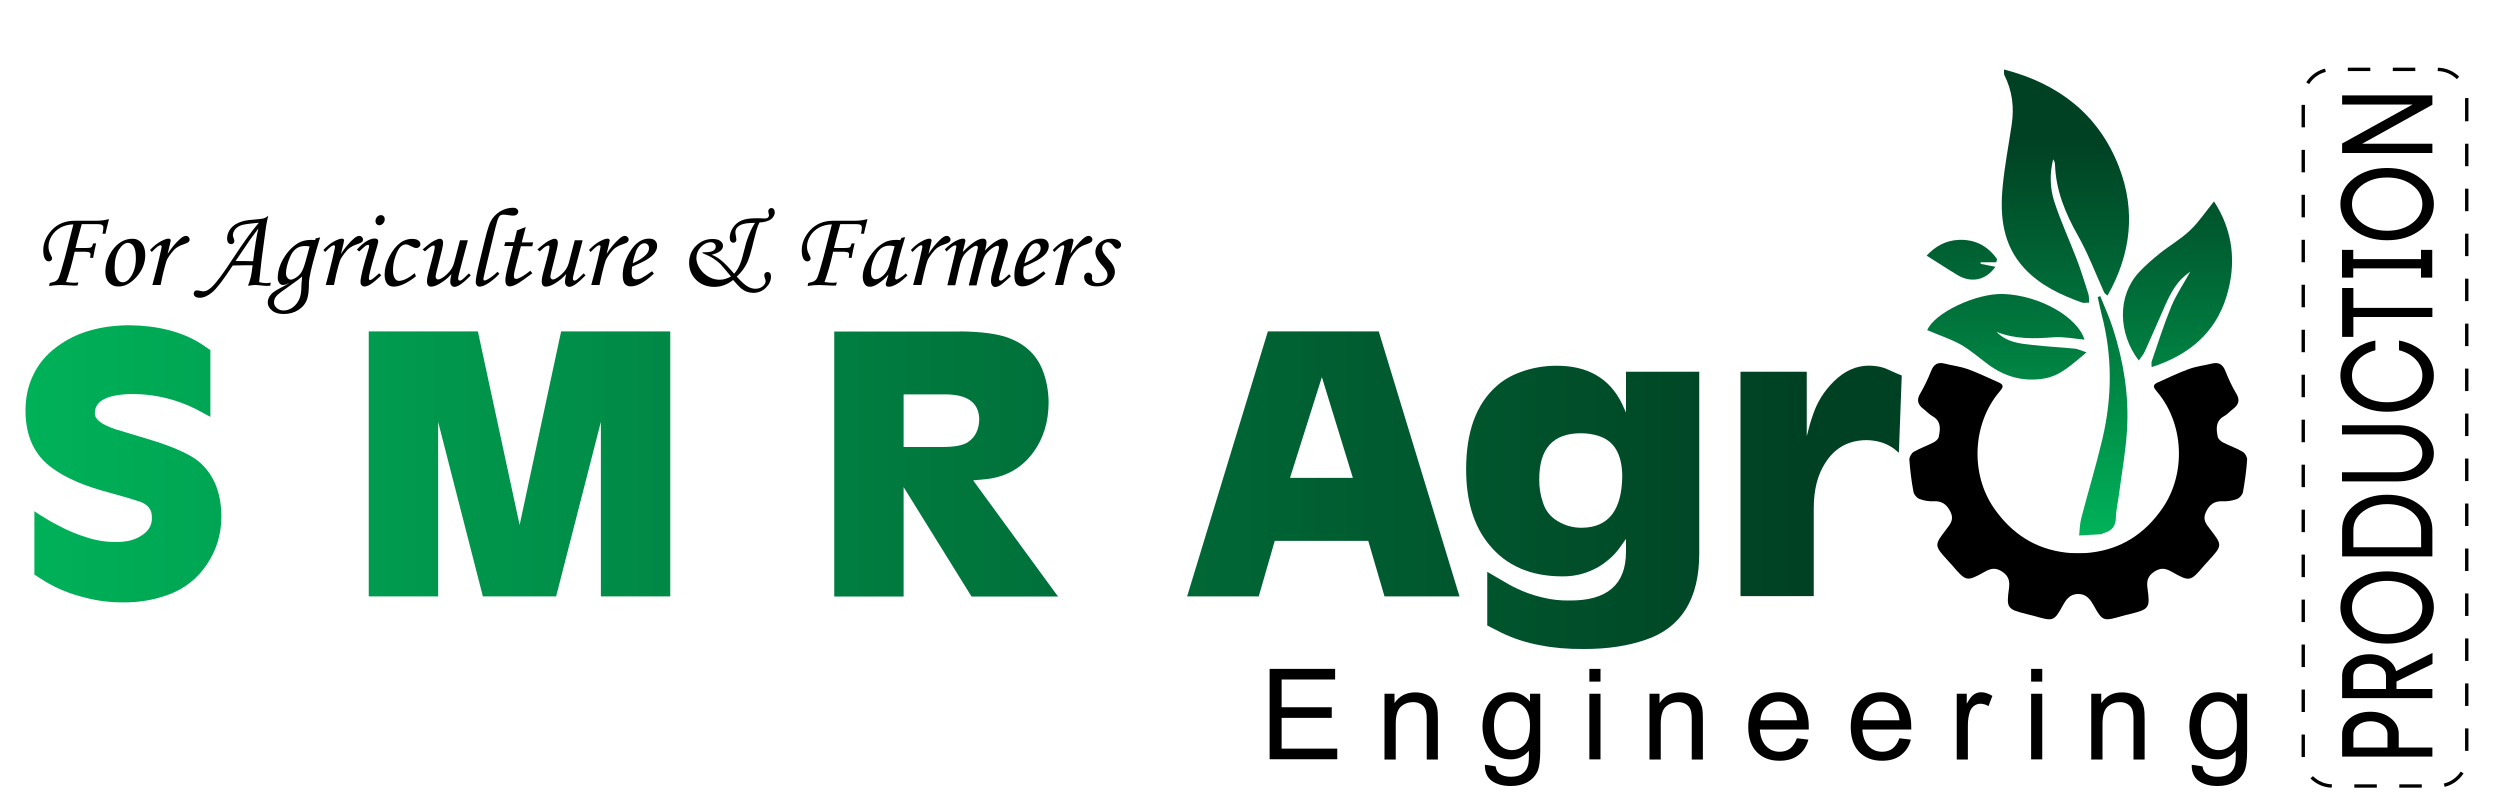 <?xml version="1.0" encoding="utf-8"?>
<!-- Generator: Adobe Illustrator 28.2.0, SVG Export Plug-In . SVG Version: 6.00 Build 0)  -->
<svg version="1.1" id="Layer_1" xmlns="http://www.w3.org/2000/svg" xmlns:xlink="http://www.w3.org/1999/xlink" x="0px" y="0px"
	 viewBox="0 0 200 65" style="enable-background:new 0 0 200 65;" xml:space="preserve">
<style type="text/css">
	.st0{fill:url(#SVGID_1_);}
	.st1{fill:url(#SVGID_00000029033155884786443250000015113283698982679971_);}
	.st2{fill:url(#SVGID_00000170982893176150439120000003795542184720865162_);}
	.st3{fill:url(#SVGID_00000049188384256357040290000014841515869757759917_);}
	.st4{fill:url(#SVGID_00000085953393336070753210000003333116156169143972_);}
	.st5{fill:url(#SVGID_00000133489499811723708430000013286593969928055944_);}
	.st6{fill:url(#SVGID_00000030479870390798925060000017562310235691556265_);}
	.st7{fill:url(#SVGID_00000155854477897172099190000002492641334940110267_);}
	.st8{fill:url(#SVGID_00000009553898938210983720000015898873842559442568_);}
	.st9{fill:url(#SVGID_00000004540755262300283720000015716358949762209960_);}
	.st10{fill:url(#SVGID_00000182496277220876978320000016403738742763500937_);}
	.st11{fill:none;stroke:#000000;stroke-width:0.271;stroke-miterlimit:10;stroke-dasharray:1.799,1.799;}
</style>
<g>
	<g>
		<g>
			<linearGradient id="SVGID_1_" gradientUnits="userSpaceOnUse" x1="1.246" y1="37.108" x2="144.923" y2="37.108">
				<stop  offset="0" style="stop-color:#00B259"/>
				<stop  offset="1" style="stop-color:#004023"/>
			</linearGradient>
			<path class="st0" d="M2.75,40.9l0.49,0.32c0.5,0.32,1,0.61,1.52,0.87c0.67,0.36,1.35,0.64,2.05,0.86
				c0.84,0.29,1.68,0.42,2.52,0.41c0.75,0,1.36-0.14,1.85-0.43c0.67-0.38,0.99-0.88,0.97-1.52c0.02-0.62-0.3-1.04-0.96-1.28
				c-0.54-0.18-1.35-0.42-2.45-0.72c-1.96-0.52-3.47-1.16-4.54-1.95c-1.44-1.02-2.16-2.56-2.16-4.62c0-0.98,0.18-1.86,0.53-2.65
				c0.44-1.01,1.12-1.84,2.05-2.5c1.49-1.1,3.39-1.65,5.7-1.67c2.29,0.02,4.21,0.51,5.76,1.48l0.75,0.51v5.34l-1.15-0.62
				c-1.59-0.79-3.27-1.2-5.04-1.21c-2.05,0.02-3.07,0.54-3.05,1.56c-0.02,0.47,0.55,0.9,1.71,1.28l2.49,0.75
				c2.11,0.63,3.52,1.27,4.24,1.92c1.11,1.02,1.67,2.44,1.68,4.27c0,1.41-0.38,2.68-1.13,3.81c-0.77,1.17-1.82,2-3.15,2.48
				C12.3,48,11.13,48.2,9.87,48.19c-1,0.01-2-0.11-2.98-0.36c-1.22-0.29-2.33-0.73-3.32-1.34l-0.82-0.52V40.9z"/>
			
				<linearGradient id="SVGID_00000018923762807848862020000008020791151575813260_" gradientUnits="userSpaceOnUse" x1="1.246" y1="37.108" x2="144.923" y2="37.108">
				<stop  offset="0" style="stop-color:#00B259"/>
				<stop  offset="1" style="stop-color:#004023"/>
			</linearGradient>
			<path style="fill:url(#SVGID_00000018923762807848862020000008020791151575813260_);" d="M38.23,26.51l3.34,15.49l3.32-15.49
				h8.73v21.2h-5.55V33.75l-3.58,13.96h-5.86l-3.58-13.96v13.96H29.5v-21.2H38.23z"/>
			
				<linearGradient id="SVGID_00000099661810668964140860000011266852230660994742_" gradientUnits="userSpaceOnUse" x1="1.246" y1="37.108" x2="144.923" y2="37.108">
				<stop  offset="0" style="stop-color:#00B259"/>
				<stop  offset="1" style="stop-color:#004023"/>
			</linearGradient>
			<path style="fill:url(#SVGID_00000099661810668964140860000011266852230660994742_);" d="M76.79,26.51
				c1.7,0.02,2.99,0.19,3.87,0.51c1.34,0.5,2.25,1.35,2.74,2.57c0.32,0.81,0.48,1.68,0.49,2.61c-0.01,1.56-0.42,2.88-1.22,3.98
				c-0.89,1.21-2.09,1.92-3.6,2.13l-1.22,0.12l6.79,9.29h-6.92l-5.43-8.75v8.75h-5.55v-21.2H76.79z M72.29,31.55v4.21h3.07
				c1,0,1.7-0.13,2.09-0.4c0.58-0.4,0.88-1.01,0.89-1.84c-0.04-1.32-0.95-1.97-2.74-1.97H72.29z"/>
			
				<linearGradient id="SVGID_00000009591196345702819220000006615263881607123134_" gradientUnits="userSpaceOnUse" x1="1.246" y1="37.108" x2="144.923" y2="37.108">
				<stop  offset="0" style="stop-color:#00B259"/>
				<stop  offset="1" style="stop-color:#004023"/>
			</linearGradient>
			<path style="fill:url(#SVGID_00000009591196345702819220000006615263881607123134_);" d="M101.43,26.51h8.87l6.46,21.2h-6
				l-1.3-4.44h-7.48l-1.28,4.44h-5.73L101.43,26.51z M103.2,38.23h5.03l-2.48-8.06L103.2,38.23z"/>
			
				<linearGradient id="SVGID_00000052099275240061290740000011931240397212655489_" gradientUnits="userSpaceOnUse" x1="1.246" y1="40.587" x2="144.923" y2="40.587">
				<stop  offset="0" style="stop-color:#00B259"/>
				<stop  offset="1" style="stop-color:#004023"/>
			</linearGradient>
			<path style="fill:url(#SVGID_00000052099275240061290740000011931240397212655489_);" d="M118.97,45.74l1.75,1.02
				c0.89,0.49,1.8,0.84,2.74,1.05c0.68,0.17,1.38,0.24,2.11,0.23c3,0.02,4.5-1.27,4.51-3.88v-1.05l-0.49,0.69
				c-0.28,0.39-0.59,0.72-0.95,1.01c-0.47,0.4-0.98,0.7-1.53,0.91c-0.68,0.27-1.4,0.4-2.16,0.39c-2.51-0.01-4.46-0.86-5.83-2.55
				c-1.22-1.48-1.83-3.49-1.83-6.02c0-3,0.81-5.21,2.42-6.64c0.54-0.49,1.18-0.86,1.92-1.13c0.92-0.34,1.88-0.51,2.88-0.51
				c2.5-0.01,4.25,1,5.24,3.02l0.33,0.72v-3.26h5.86v14.53c0,3.65-1.44,5.96-4.31,6.92c-1.42,0.49-3.05,0.73-4.89,0.73
				c-1.32,0.01-2.49-0.09-3.52-0.3c-1.11-0.2-2.15-0.54-3.12-1.01l-1.12-0.57V45.74z M123.14,38.36c-0.01,0.63,0.09,1.24,0.29,1.82
				c0.19,0.64,0.58,1.15,1.18,1.51c0.59,0.36,1.25,0.54,1.96,0.53c2.1-0.03,3.17-1.39,3.21-4.1c-0.01-1.76-0.63-2.83-1.85-3.23
				c-0.47-0.16-0.96-0.23-1.46-0.23C124.24,34.66,123.13,35.89,123.14,38.36z"/>
			
				<linearGradient id="SVGID_00000155106971219138520230000008639598016401241001_" gradientUnits="userSpaceOnUse" x1="1.246" y1="38.482" x2="144.923" y2="38.482">
				<stop  offset="0" style="stop-color:#00B259"/>
				<stop  offset="1" style="stop-color:#004023"/>
			</linearGradient>
			<path style="fill:url(#SVGID_00000155106971219138520230000008639598016401241001_);" d="M144.54,29.74v5.16
				c0.16-0.67,0.33-1.25,0.5-1.73c0.34-1.01,0.89-1.89,1.65-2.64c0.86-0.86,1.81-1.28,2.84-1.28c0.53,0.01,0.96,0.09,1.32,0.23
				l0.83,0.37l0.46,0.19l-0.23,6.18l-0.44-0.36c-0.6-0.42-1.32-0.64-2.16-0.65c-1.42,0.01-2.52,0.61-3.28,1.81
				c-0.62,0.95-0.93,2.16-0.93,3.64v7.03h-5.86V29.74H144.54z"/>
		</g>
		<g>
			<path d="M101.57,60.75v-7.24h5.24v0.85h-4.28v2.22h4.01v0.85h-4.01v2.46h4.45v0.85H101.57z"/>
			<path d="M110.76,60.75V55.5h0.8v0.75c0.39-0.58,0.94-0.86,1.67-0.86c0.32,0,0.61,0.06,0.87,0.17c0.26,0.11,0.46,0.26,0.6,0.45
				c0.13,0.18,0.22,0.4,0.28,0.66c0.03,0.16,0.05,0.45,0.05,0.86v3.23h-0.89v-3.19c0-0.36-0.03-0.63-0.1-0.81
				c-0.07-0.18-0.19-0.32-0.37-0.43c-0.18-0.11-0.38-0.16-0.62-0.16c-0.38,0-0.71,0.12-0.98,0.36c-0.27,0.24-0.41,0.7-0.41,1.37
				v2.86H110.76z"/>
			<path d="M118.79,61.18l0.86,0.13c0.04,0.27,0.14,0.46,0.3,0.58c0.22,0.16,0.52,0.25,0.9,0.25c0.41,0,0.73-0.08,0.95-0.25
				c0.22-0.16,0.38-0.4,0.45-0.69c0.05-0.18,0.07-0.56,0.06-1.14c-0.39,0.46-0.87,0.69-1.45,0.69c-0.72,0-1.28-0.26-1.67-0.78
				c-0.4-0.52-0.59-1.14-0.59-1.87c0-0.5,0.09-0.96,0.27-1.39c0.18-0.42,0.44-0.75,0.79-0.98c0.34-0.23,0.75-0.35,1.21-0.35
				c0.62,0,1.13,0.25,1.53,0.75V55.5h0.82v4.53c0,0.82-0.08,1.4-0.25,1.74c-0.17,0.34-0.43,0.61-0.79,0.81
				c-0.36,0.2-0.8,0.3-1.33,0.3c-0.63,0-1.13-0.14-1.52-0.42C118.96,62.18,118.78,61.75,118.79,61.18z M119.52,58.03
				c0,0.69,0.14,1.19,0.41,1.51c0.27,0.32,0.62,0.47,1.03,0.47c0.41,0,0.75-0.16,1.03-0.47c0.28-0.31,0.41-0.81,0.41-1.48
				c0-0.64-0.14-1.13-0.43-1.45c-0.28-0.33-0.63-0.49-1.03-0.49c-0.4,0-0.73,0.16-1.01,0.48C119.66,56.92,119.52,57.4,119.52,58.03z
				"/>
			<path d="M127.15,54.53v-1.02h0.89v1.02H127.15z M127.15,60.75V55.5h0.89v5.25H127.15z"/>
			<path d="M131.96,60.75V55.5h0.8v0.75c0.39-0.58,0.94-0.86,1.67-0.86c0.32,0,0.61,0.06,0.87,0.17c0.26,0.11,0.46,0.26,0.6,0.45
				c0.13,0.18,0.22,0.4,0.28,0.66c0.03,0.16,0.05,0.45,0.05,0.86v3.23h-0.89v-3.19c0-0.36-0.03-0.63-0.1-0.81
				c-0.07-0.18-0.19-0.32-0.37-0.43c-0.18-0.11-0.38-0.16-0.62-0.16c-0.38,0-0.71,0.12-0.98,0.36c-0.27,0.24-0.41,0.7-0.41,1.37
				v2.86H131.96z"/>
			<path d="M143.75,59.06l0.92,0.11c-0.14,0.54-0.41,0.95-0.81,1.25c-0.39,0.3-0.89,0.44-1.5,0.44c-0.77,0-1.38-0.24-1.83-0.71
				c-0.45-0.47-0.67-1.14-0.67-1.99c0-0.88,0.23-1.57,0.68-2.05c0.45-0.49,1.04-0.73,1.77-0.73c0.7,0,1.27,0.24,1.72,0.72
				c0.44,0.48,0.67,1.15,0.67,2.02c0,0.05,0,0.13,0,0.24h-3.91c0.03,0.58,0.2,1.02,0.49,1.32c0.29,0.31,0.66,0.46,1.1,0.46
				c0.33,0,0.6-0.09,0.83-0.26C143.43,59.71,143.61,59.44,143.75,59.06z M140.83,57.62h2.93c-0.04-0.44-0.15-0.77-0.34-0.99
				c-0.28-0.34-0.65-0.51-1.1-0.51c-0.41,0-0.75,0.14-1.03,0.41C141.01,56.8,140.86,57.17,140.83,57.62z"/>
			<path d="M151.95,59.06l0.92,0.11c-0.14,0.54-0.41,0.95-0.81,1.25c-0.39,0.3-0.89,0.44-1.5,0.44c-0.77,0-1.38-0.24-1.83-0.71
				c-0.45-0.47-0.67-1.14-0.67-1.99c0-0.88,0.23-1.57,0.68-2.05c0.45-0.49,1.04-0.73,1.77-0.73c0.7,0,1.27,0.24,1.72,0.72
				c0.44,0.48,0.67,1.15,0.67,2.02c0,0.05,0,0.13,0,0.24h-3.91c0.03,0.58,0.2,1.02,0.49,1.32c0.29,0.31,0.66,0.46,1.1,0.46
				c0.33,0,0.6-0.09,0.83-0.26C151.63,59.71,151.81,59.44,151.95,59.06z M149.03,57.62h2.93c-0.04-0.44-0.15-0.77-0.34-0.99
				c-0.28-0.34-0.65-0.51-1.1-0.51c-0.41,0-0.75,0.14-1.03,0.41C149.21,56.8,149.06,57.17,149.03,57.62z"/>
			<path d="M156.54,60.75V55.5h0.8v0.8c0.2-0.37,0.39-0.62,0.57-0.74s0.36-0.18,0.57-0.18c0.3,0,0.6,0.1,0.91,0.29l-0.31,0.82
				c-0.22-0.13-0.43-0.19-0.65-0.19c-0.19,0-0.37,0.06-0.52,0.18c-0.15,0.12-0.27,0.28-0.33,0.49c-0.1,0.32-0.15,0.66-0.15,1.04
				v2.75H156.54z"/>
			<path d="M162.49,54.53v-1.02h0.89v1.02H162.49z M162.49,60.75V55.5h0.89v5.25H162.49z"/>
			<path d="M167.3,60.75V55.5h0.8v0.75c0.39-0.58,0.94-0.86,1.67-0.86c0.32,0,0.61,0.06,0.87,0.17c0.26,0.11,0.46,0.26,0.6,0.45
				c0.13,0.18,0.22,0.4,0.28,0.66c0.03,0.16,0.05,0.45,0.05,0.86v3.23h-0.89v-3.19c0-0.36-0.03-0.63-0.1-0.81
				c-0.07-0.18-0.19-0.32-0.37-0.43c-0.18-0.11-0.38-0.16-0.62-0.16c-0.38,0-0.71,0.12-0.98,0.36c-0.27,0.24-0.41,0.7-0.41,1.37
				v2.86H167.3z"/>
			<path d="M175.34,61.18l0.86,0.13c0.04,0.27,0.14,0.46,0.3,0.58c0.22,0.16,0.52,0.25,0.9,0.25c0.41,0,0.73-0.08,0.95-0.25
				c0.22-0.16,0.38-0.4,0.45-0.69c0.05-0.18,0.07-0.56,0.06-1.14c-0.39,0.46-0.87,0.69-1.45,0.69c-0.72,0-1.28-0.26-1.67-0.78
				c-0.4-0.52-0.59-1.14-0.59-1.87c0-0.5,0.09-0.96,0.27-1.39c0.18-0.42,0.44-0.75,0.79-0.98c0.34-0.23,0.75-0.35,1.21-0.35
				c0.62,0,1.13,0.25,1.53,0.75V55.5h0.82v4.53c0,0.82-0.08,1.4-0.25,1.74c-0.17,0.34-0.43,0.61-0.79,0.81
				c-0.36,0.2-0.8,0.3-1.33,0.3c-0.63,0-1.13-0.14-1.52-0.42C175.51,62.18,175.32,61.75,175.34,61.18z M176.07,58.03
				c0,0.69,0.14,1.19,0.41,1.51c0.27,0.32,0.62,0.47,1.03,0.47c0.41,0,0.75-0.16,1.03-0.47c0.28-0.31,0.41-0.81,0.41-1.48
				c0-0.64-0.14-1.13-0.43-1.45c-0.28-0.33-0.63-0.49-1.03-0.49c-0.4,0-0.73,0.16-1.01,0.48C176.21,56.92,176.07,57.4,176.07,58.03z
				"/>
		</g>
		<path d="M166.54,44.25c0.24,0,0.47-0.01,0.7-0.04c2.44-0.28,4.32-1.48,5.75-3.54c1.91-2.76,1.75-6.79-0.45-9.36
			c-0.22-0.26-0.4-0.5,0.05-0.7c0.83-0.37,1.65-0.77,2.5-1.08c0.59-0.22,1.23-0.29,1.84-0.44c0.58-0.15,0.9,0.07,1.11,0.61
			c0.24,0.61,0.52,1.22,0.86,1.78c0.32,0.53,0.19,0.9-0.26,1.24c-0.24,0.18-0.45,0.43-0.71,0.57c-0.71,0.4-0.63,1.04-0.51,1.66
			c0.04,0.17,0.25,0.36,0.43,0.45c0.52,0.27,1.08,0.45,1.58,0.75c0.18,0.11,0.36,0.43,0.34,0.64c-0.06,0.86-0.18,1.72-0.33,2.57
			c-0.04,0.22-0.27,0.48-0.48,0.56c-0.35,0.13-0.75,0.2-1.12,0.18c-0.68-0.03-1.07,0.24-1.36,0.85c-0.29,0.6-0.01,0.95,0.31,1.36
			c1.02,1.32,1.01,1.32-0.13,2.57c-0.1,0.11-0.21,0.22-0.31,0.34c-1.13,1.32-1.15,1.35-2.65,0.5c-0.52-0.29-0.89-0.3-1.38,0.03
			c-0.51,0.34-0.6,0.75-0.52,1.31c0.22,1.59,0.14,1.68-1.43,2.07c-0.2,0.05-0.4,0.09-0.59,0.15c-1.48,0.42-1.57,0.46-2.29-0.85
			c-0.25-0.46-0.52-0.76-0.9-0.87c-0.11-0.02-0.22-0.04-0.32-0.04c0,0-0.01,0-0.01,0c0,0-0.01,0-0.01,0c-0.1,0-0.21,0.01-0.32,0.04
			c-0.38,0.1-0.65,0.4-0.9,0.87c-0.72,1.32-0.8,1.27-2.29,0.85c-0.2-0.05-0.39-0.1-0.59-0.15c-1.58-0.39-1.65-0.48-1.43-2.07
			c0.07-0.55-0.01-0.96-0.52-1.31c-0.49-0.33-0.86-0.32-1.38-0.03c-1.51,0.84-1.52,0.81-2.65-0.5c-0.1-0.12-0.2-0.23-0.31-0.34
			c-1.14-1.25-1.14-1.25-0.13-2.57c0.32-0.41,0.6-0.77,0.31-1.36c-0.3-0.61-0.69-0.88-1.36-0.85c-0.37,0.02-0.77-0.05-1.12-0.18
			c-0.21-0.08-0.44-0.35-0.48-0.56c-0.16-0.85-0.27-1.71-0.33-2.57c-0.02-0.21,0.16-0.53,0.34-0.64c0.5-0.29,1.06-0.48,1.58-0.75
			c0.18-0.09,0.39-0.27,0.43-0.45c0.13-0.63,0.21-1.26-0.51-1.66c-0.26-0.15-0.47-0.39-0.71-0.57c-0.45-0.34-0.58-0.71-0.26-1.24
			c0.33-0.57,0.62-1.17,0.86-1.78c0.21-0.55,0.53-0.76,1.11-0.61c0.61,0.16,1.25,0.23,1.84,0.44c0.85,0.31,1.67,0.72,2.5,1.08
			c0.45,0.2,0.27,0.44,0.05,0.7c-2.2,2.57-2.37,6.61-0.45,9.36c1.43,2.05,3.31,3.25,5.75,3.54c0.23,0.03,0.47,0.04,0.7,0.04H166.54z
			"/>
		<g>
			
				<linearGradient id="SVGID_00000182528004081843614990000009680632958155633830_" gradientUnits="userSpaceOnUse" x1="165.232" y1="42.769" x2="165.232" y2="11.023">
				<stop  offset="0" style="stop-color:#00B259"/>
				<stop  offset="1" style="stop-color:#004023"/>
			</linearGradient>
			<path style="fill:url(#SVGID_00000182528004081843614990000009680632958155633830_);" d="M160.32,5.56
				c4.39,1.13,7.58,3.62,9.19,7.77c1.36,3.5,0.99,6.97-0.91,10.32c-0.14-0.13-0.24-0.18-0.27-0.26c-0.69-1.52-1.28-3.1-2.1-4.55
				c-1.01-1.79-1.76-3.61-1.83-5.68c0-0.14-0.05-0.28-0.15-0.41c-0.28,1.14-0.26,2.31,0.1,3.4c0.51,1.57,1.21,3.07,1.8,4.62
				c0.34,0.9,0.63,1.82,0.92,2.75c0.06,0.2,0.04,0.43,0.06,0.69c-0.25,0-0.44,0.05-0.59-0.01c-1.69-0.61-3.3-1.36-4.56-2.7
				c-1.78-1.9-2-4.23-1.76-6.65c0.16-1.64,0.48-3.27,0.72-4.91c0.2-1.37,0.04-2.68-0.59-3.93C160.3,5.9,160.33,5.77,160.32,5.56z"/>
			
				<linearGradient id="SVGID_00000052794762804035569900000003612230293320859789_" gradientUnits="userSpaceOnUse" x1="174.201" y1="42.769" x2="174.201" y2="11.023">
				<stop  offset="0" style="stop-color:#00B259"/>
				<stop  offset="1" style="stop-color:#004023"/>
			</linearGradient>
			<path style="fill:url(#SVGID_00000052794762804035569900000003612230293320859789_);" d="M175.22,21.74
				c-1.04,0.68-1.54,1.65-1.99,2.65c-0.56,1.25-1.09,2.51-1.66,3.76c-0.11,0.24-0.3,0.44-0.47,0.69c-1.63-2.13-1.76-5.15,0.03-7.07
				c0.5-0.54,1.07-1.03,1.64-1.49c0.8-0.64,1.7-1.15,2.43-1.85c0.71-0.67,1.26-1.51,1.92-2.32c1.55,2.38,1.81,4.99,0.99,7.64
				c-0.9,2.9-3.02,4.67-5.98,5.62c0-0.21-0.03-0.33,0-0.44c0.51-1.48,0.98-2.98,1.58-4.43C174.09,23.58,174.67,22.73,175.22,21.74z"
				/>
			
				<linearGradient id="SVGID_00000160185768221316092820000002526139537241713841_" gradientUnits="userSpaceOnUse" x1="160.544" y1="42.769" x2="160.544" y2="11.023">
				<stop  offset="0" style="stop-color:#00B259"/>
				<stop  offset="1" style="stop-color:#004023"/>
			</linearGradient>
			<path style="fill:url(#SVGID_00000160185768221316092820000002526139537241713841_);" d="M154.18,26.41
				c0.56-1.37,3.9-2.97,6.1-2.89c2.87,0.11,5.91,1.82,6.48,3.65c-0.82-0.07-1.65-0.25-2.45-0.19c-1.56,0.12-3.09,0.17-4.58-0.43
				c0.8,0.84,1.86,0.94,2.9,1.05c1.11,0.13,2.23,0.18,3.34,0.29c0.24,0.02,0.47,0.14,0.95,0.3c-1.16,0.95-2.06,1.88-3.44,2.1
				c-1.65,0.26-3.12-0.16-4.45-1.15c-0.74-0.55-1.43-1.16-2.23-1.61C155.99,27.1,155.09,26.8,154.18,26.41z"/>
			
				<linearGradient id="SVGID_00000164499326319641435200000000257438527145410436_" gradientUnits="userSpaceOnUse" x1="168.266" y1="42.769" x2="168.266" y2="11.023">
				<stop  offset="0" style="stop-color:#00B259"/>
				<stop  offset="1" style="stop-color:#004023"/>
			</linearGradient>
			<path style="fill:url(#SVGID_00000164499326319641435200000000257438527145410436_);" d="M168.02,23.69
				c0.34,0.85,0.73,1.69,1.01,2.57c0.85,2.64,1.3,5.35,1.13,8.13c-0.1,1.72-0.42,3.43-0.64,5.15c-0.08,0.63-0.24,1.26-0.25,1.89
				c-0.01,0.68-0.34,1.03-0.94,1.21c-0.1,0.03-0.19,0.09-0.29,0.1c-0.57,0.04-1.14,0.07-1.71,0.1c0.05-0.46,0.05-0.93,0.17-1.38
				c0.55-2.12,1.19-4.21,1.69-6.33c0.79-3.35,0.81-6.71-0.08-10.05c-0.11-0.43-0.19-0.87-0.29-1.31
				C167.89,23.73,167.95,23.71,168.02,23.69z"/>
			
				<linearGradient id="SVGID_00000008109659786975381360000004250541680881628077_" gradientUnits="userSpaceOnUse" x1="156.958" y1="42.769" x2="156.958" y2="11.023">
				<stop  offset="0" style="stop-color:#00B259"/>
				<stop  offset="1" style="stop-color:#004023"/>
			</linearGradient>
			<path style="fill:url(#SVGID_00000008109659786975381360000004250541680881628077_);" d="M159.7,20.98c-0.42,0-0.83,0-1.25,0
				c0,0.04,0,0.08,0,0.13c0.38,0.07,0.77,0.15,1.18,0.23c-0.74,1.08-1.93,1.33-3.04,0.66c-0.8-0.48-1.58-1-2.46-1.55
				c0.67-0.72,1.49-1.21,2.55-1.26c1.33-0.06,2.34,0.49,3.08,1.53C159.75,20.81,159.73,20.89,159.7,20.98z"/>
		</g>
		<g>
			<g>
				<path d="M8.44,18.7H8.2c0.05-0.25,0.07-0.4,0.07-0.48c0-0.1-0.03-0.17-0.1-0.22c-0.07-0.05-0.19-0.07-0.38-0.07l-0.28,0l-0.09,0
					H6.54c-0.02,0.07-0.06,0.24-0.14,0.51c-0.16,0.57-0.28,1.04-0.36,1.4H6.9c0.21,0,0.34-0.02,0.4-0.06
					c0.06-0.04,0.11-0.14,0.15-0.31h0.24c-0.09,0.37-0.17,0.75-0.24,1.16H7.21c0.02-0.17,0.03-0.27,0.03-0.29
					c0-0.07-0.04-0.12-0.11-0.16c-0.04-0.02-0.15-0.03-0.33-0.04H5.97c-0.09,0.41-0.2,0.85-0.33,1.32c-0.14,0.47-0.26,0.84-0.36,1.1
					c0.23,0.04,0.44,0.06,0.63,0.06c0.12,0,0.24-0.01,0.36-0.03l-0.07,0.25c-0.09,0.01-0.16,0.01-0.24,0.01
					c-0.06,0-0.27-0.01-0.61-0.03c-0.2-0.01-0.37-0.02-0.51-0.02c-0.28,0-0.59,0.03-0.91,0.08l0.05-0.24
					c0.26-0.06,0.43-0.11,0.52-0.18c0.08-0.06,0.15-0.14,0.19-0.22c0.09-0.18,0.26-0.73,0.51-1.66l0.67-2.63
					c-0.39,0.01-0.74,0.1-1.03,0.26c-0.29,0.16-0.53,0.38-0.7,0.66c-0.17,0.28-0.26,0.56-0.26,0.84c0,0.11,0.01,0.23,0.04,0.35
					c0.01,0.07,0.06,0.16,0.12,0.29c0.08,0.16,0.13,0.26,0.13,0.33c0,0.06-0.03,0.12-0.08,0.16c-0.05,0.05-0.11,0.07-0.19,0.07
					c-0.12,0-0.21-0.06-0.29-0.18c-0.1-0.16-0.15-0.4-0.15-0.7c0-0.59,0.23-1.13,0.69-1.63c0.46-0.49,1.07-0.74,1.82-0.74h1.69
					c0.19,0,0.39-0.01,0.62-0.04c0.07-0.01,0.21-0.04,0.44-0.09C8.56,18.14,8.47,18.53,8.44,18.7z"/>
				<path d="M10.61,19.1c0.29,0,0.53,0.11,0.72,0.34c0.19,0.23,0.29,0.55,0.29,0.95c0,0.65-0.23,1.24-0.69,1.75
					c-0.46,0.52-0.94,0.78-1.45,0.78c-0.31,0-0.57-0.1-0.76-0.31c-0.19-0.21-0.29-0.49-0.29-0.84c0-0.62,0.18-1.18,0.53-1.71
					C9.4,19.43,9.95,19.1,10.61,19.1z M10.24,19.43c-0.25,0-0.49,0.18-0.72,0.53c-0.23,0.36-0.35,0.85-0.35,1.48
					c0,0.38,0.07,0.68,0.22,0.9c0.11,0.16,0.25,0.24,0.42,0.24c0.25,0,0.47-0.15,0.67-0.46c0.26-0.4,0.39-0.89,0.39-1.47
					c0-0.44-0.06-0.75-0.18-0.94C10.57,19.53,10.42,19.43,10.24,19.43z"/>
				<path d="M12.85,22.8h-0.66l0.31-1.18c0.15-0.58,0.28-1.13,0.39-1.65c0.03-0.13,0.04-0.21,0.04-0.24c0-0.07-0.03-0.11-0.1-0.11
					c-0.04,0-0.11,0.03-0.2,0.09c-0.09,0.06-0.26,0.21-0.49,0.45L12,20c0.28-0.3,0.56-0.53,0.84-0.68c0.28-0.15,0.49-0.23,0.64-0.23
					c0.05,0,0.09,0.01,0.13,0.04c0.03,0.03,0.05,0.06,0.05,0.09c0,0.04-0.02,0.14-0.06,0.3l-0.19,0.79c0.3-0.47,0.63-0.87,1-1.2
					c0.18-0.16,0.33-0.24,0.45-0.24c0.09,0,0.16,0.03,0.22,0.09c0.06,0.06,0.09,0.12,0.09,0.2c0,0.08-0.03,0.15-0.09,0.2
					c-0.06,0.06-0.2,0.12-0.43,0.2c-0.22,0.07-0.39,0.16-0.53,0.26c-0.14,0.1-0.29,0.26-0.45,0.47c-0.16,0.21-0.28,0.4-0.34,0.55
					c-0.06,0.16-0.16,0.52-0.3,1.09L12.85,22.8z"/>
				<path d="M21.66,22.61l-0.04,0.25c-0.11,0.01-0.2,0.01-0.28,0.01c-0.11,0-0.25-0.01-0.41-0.03c-0.28-0.03-0.45-0.04-0.52-0.04
					c-0.12,0-0.31,0.02-0.57,0.06c0.09-0.23,0.17-0.47,0.23-0.72c0.04-0.18,0.09-0.49,0.14-0.92c-0.34,0-0.87,0-1.59,0.02
					c-0.75,1.14-1.29,1.85-1.64,2.14s-0.68,0.44-0.99,0.44c-0.16,0-0.29-0.03-0.37-0.09c-0.08-0.06-0.12-0.14-0.12-0.24
					c0-0.08,0.02-0.14,0.07-0.19c0.05-0.05,0.11-0.07,0.18-0.07c0.04,0,0.1,0.01,0.17,0.02c0.18,0.04,0.29,0.06,0.35,0.06
					c0.2,0,0.41-0.11,0.65-0.33c0.39-0.36,0.96-1.13,1.71-2.29c0.86-1.31,1.55-2.27,2.08-2.87c-0.72,0.06-1.17,0.13-1.35,0.18
					c-0.25,0.08-0.43,0.2-0.55,0.35c-0.12,0.16-0.18,0.31-0.18,0.48c0,0.05,0.02,0.13,0.06,0.22c0.04,0.11,0.06,0.19,0.06,0.24
					c0,0.06-0.03,0.12-0.07,0.17c-0.05,0.05-0.11,0.07-0.18,0.07c-0.1,0-0.18-0.04-0.24-0.11c-0.06-0.07-0.09-0.19-0.09-0.34
					c0-0.21,0.06-0.42,0.16-0.61c0.11-0.2,0.27-0.36,0.47-0.5c0.21-0.13,0.46-0.24,0.77-0.31c0.16-0.04,0.44-0.07,0.84-0.1
					c0.35-0.03,0.56-0.06,0.65-0.08c0.14-0.04,0.27-0.11,0.4-0.22c-0.09,0.36-0.15,0.68-0.19,0.95l-0.34,2.54l-0.2,1.82
					c0.22,0.06,0.41,0.08,0.58,0.08C21.4,22.65,21.53,22.64,21.66,22.61z M20.25,20.89c0.14-1.19,0.28-2.06,0.42-2.61
					c-0.37,0.49-0.6,0.8-0.69,0.93l-1.13,1.67c0.24,0.01,0.59,0.01,1.04,0.01C20,20.9,20.12,20.9,20.25,20.89z"/>
				<path d="M25.26,19.07l0.35-0.08c-0.21,0.69-0.41,1.37-0.59,2.06c-0.13,0.49-0.22,0.9-0.27,1.23c-0.03,0.16-0.04,0.37-0.04,0.62
					c-0.01,0.42-0.05,0.76-0.14,1.02c-0.12,0.36-0.35,0.65-0.69,0.87c-0.34,0.22-0.73,0.33-1.19,0.33c-0.4,0-0.71-0.09-0.93-0.28
					c-0.23-0.19-0.34-0.4-0.34-0.64c0-0.24,0.09-0.46,0.27-0.66c0.14-0.16,0.42-0.34,0.85-0.56c0.22-0.11,0.42-0.23,0.61-0.35
					c-0.22,0.11-0.39,0.17-0.51,0.17c-0.11,0-0.21-0.05-0.29-0.15c-0.08-0.1-0.13-0.24-0.13-0.4c0-0.54,0.16-1.08,0.48-1.61
					c0.32-0.53,0.71-0.93,1.16-1.2c0.28-0.16,0.63-0.25,1.05-0.25c0.08,0,0.18,0,0.3,0.01L25.26,19.07z M24.17,22.12
					c-0.2,0.18-0.58,0.46-1.15,0.86c-0.5,0.34-0.81,0.58-0.93,0.73c-0.11,0.15-0.17,0.31-0.17,0.48c0,0.17,0.07,0.32,0.22,0.45
					c0.15,0.13,0.33,0.2,0.54,0.2c0.2,0,0.39-0.05,0.58-0.15c0.19-0.1,0.35-0.24,0.49-0.43c0.14-0.19,0.24-0.4,0.29-0.63
					c0.05-0.23,0.08-0.55,0.08-0.93C24.13,22.63,24.15,22.43,24.17,22.12z M24.77,19.72c-0.14-0.03-0.26-0.04-0.37-0.04
					c-0.28,0-0.52,0.07-0.72,0.22c-0.2,0.15-0.37,0.39-0.51,0.74c-0.2,0.49-0.29,0.9-0.29,1.24c0,0.14,0.04,0.25,0.12,0.35
					c0.08,0.09,0.16,0.14,0.26,0.14c0.12,0,0.26-0.06,0.43-0.17c0.17-0.11,0.31-0.25,0.42-0.42c0.11-0.17,0.22-0.46,0.34-0.88
					L24.77,19.72z"/>
				<path d="M26.72,22.8h-0.66l0.31-1.18c0.15-0.58,0.28-1.13,0.39-1.65c0.03-0.13,0.04-0.21,0.04-0.24c0-0.07-0.03-0.11-0.1-0.11
					c-0.04,0-0.11,0.03-0.2,0.09c-0.09,0.06-0.26,0.21-0.49,0.45L25.87,20c0.28-0.3,0.56-0.53,0.84-0.68
					c0.28-0.15,0.49-0.23,0.64-0.23c0.05,0,0.09,0.01,0.13,0.04c0.03,0.03,0.05,0.06,0.05,0.09c0,0.04-0.02,0.14-0.06,0.3
					l-0.19,0.79c0.3-0.47,0.63-0.87,1-1.2c0.18-0.16,0.33-0.24,0.45-0.24c0.09,0,0.16,0.03,0.22,0.09c0.06,0.06,0.09,0.12,0.09,0.2
					c0,0.08-0.03,0.15-0.09,0.2c-0.06,0.06-0.2,0.12-0.43,0.2c-0.22,0.07-0.39,0.16-0.53,0.26c-0.14,0.1-0.29,0.26-0.45,0.47
					c-0.16,0.21-0.28,0.4-0.34,0.55c-0.06,0.16-0.16,0.52-0.3,1.09L26.72,22.8z"/>
				<path d="M28.74,20.12l-0.19-0.15c0.29-0.32,0.56-0.55,0.8-0.69c0.24-0.14,0.45-0.2,0.62-0.2c0.09,0,0.17,0.02,0.22,0.06
					c0.05,0.04,0.07,0.1,0.07,0.17c0,0.08-0.09,0.45-0.29,1.08c-0.31,1.04-0.46,1.67-0.46,1.88c0,0.04,0.01,0.08,0.03,0.1
					c0.02,0.03,0.04,0.04,0.07,0.04c0.09,0,0.33-0.18,0.72-0.55l0.17,0.17c-0.4,0.38-0.7,0.62-0.88,0.73
					c-0.18,0.11-0.34,0.16-0.45,0.16c-0.1,0-0.18-0.03-0.24-0.1c-0.06-0.06-0.09-0.15-0.09-0.27c0-0.37,0.22-1.26,0.66-2.69
					c0.02-0.07,0.03-0.13,0.03-0.18c0-0.06-0.03-0.09-0.08-0.09c-0.06,0-0.13,0.02-0.2,0.07C29.17,19.72,29,19.87,28.74,20.12z
					 M30.47,17.21c0.09,0,0.17,0.03,0.22,0.09c0.06,0.06,0.09,0.14,0.09,0.23c0,0.13-0.04,0.24-0.13,0.34
					c-0.09,0.1-0.19,0.15-0.3,0.15c-0.09,0-0.16-0.03-0.22-0.09c-0.06-0.06-0.09-0.14-0.09-0.24c0-0.13,0.04-0.24,0.13-0.34
					C30.25,17.26,30.36,17.21,30.47,17.21z"/>
				<path d="M33.18,21.85l0.09,0.26c-0.7,0.55-1.29,0.82-1.77,0.82c-0.26,0-0.44-0.09-0.56-0.27c-0.12-0.18-0.17-0.41-0.17-0.69
					c0-0.46,0.12-0.94,0.37-1.43s0.55-0.87,0.9-1.13c0.28-0.2,0.59-0.3,0.93-0.3c0.22,0,0.38,0.04,0.49,0.12
					c0.11,0.08,0.17,0.18,0.17,0.3c0,0.09-0.03,0.16-0.09,0.22c-0.06,0.06-0.14,0.09-0.25,0.09c-0.1,0-0.23-0.05-0.4-0.14
					c-0.17-0.1-0.31-0.15-0.42-0.15c-0.14,0-0.29,0.07-0.43,0.2c-0.14,0.13-0.28,0.38-0.41,0.76c-0.13,0.37-0.19,0.75-0.19,1.13
					c0,0.28,0.05,0.49,0.16,0.65c0.08,0.12,0.19,0.18,0.33,0.18C32.29,22.45,32.7,22.25,33.18,21.85z"/>
				<path d="M36.8,19.22h0.63l-0.41,1.54c-0.24,0.89-0.37,1.4-0.37,1.52c0,0.06,0.01,0.1,0.04,0.13c0.03,0.03,0.06,0.04,0.09,0.04
					c0.05,0,0.11-0.02,0.18-0.07c0.1-0.07,0.28-0.24,0.55-0.51l0.15,0.16c-0.59,0.61-1.02,0.92-1.3,0.92
					c-0.09,0-0.17-0.04-0.24-0.11c-0.07-0.07-0.1-0.17-0.1-0.31c0-0.15,0.03-0.36,0.1-0.61c-0.26,0.3-0.58,0.56-0.97,0.79
					c-0.26,0.15-0.48,0.22-0.66,0.22c-0.1,0-0.18-0.03-0.24-0.1c-0.06-0.07-0.09-0.17-0.09-0.32c0-0.11,0.01-0.24,0.04-0.37
					c0.04-0.18,0.13-0.56,0.29-1.11c0.2-0.71,0.29-1.13,0.29-1.27c0-0.08-0.03-0.12-0.09-0.12c-0.05,0-0.12,0.03-0.22,0.08
					c-0.09,0.05-0.25,0.19-0.47,0.39l-0.19-0.15c0.39-0.35,0.69-0.58,0.9-0.69c0.21-0.11,0.37-0.17,0.5-0.17
					c0.07,0,0.13,0.03,0.17,0.08c0.04,0.05,0.07,0.13,0.07,0.24c0,0.2-0.11,0.7-0.32,1.49c-0.19,0.71-0.28,1.12-0.28,1.22
					c0,0.06,0.02,0.11,0.06,0.16c0.04,0.04,0.08,0.07,0.13,0.07c0.16,0,0.4-0.14,0.7-0.41c0.3-0.27,0.5-0.58,0.59-0.93L36.8,19.22z"
					/>
				<path d="M39.8,21.74l0.15,0.16c-0.23,0.26-0.5,0.49-0.81,0.71c-0.31,0.21-0.57,0.32-0.77,0.32c-0.09,0-0.17-0.03-0.22-0.1
					c-0.06-0.07-0.09-0.16-0.09-0.28c0-0.23,0.09-0.72,0.27-1.46l0.47-1.93c0.17-0.7,0.32-1.17,0.43-1.4
					c0.18-0.36,0.44-0.64,0.77-0.84c0.33-0.2,0.68-0.3,1.05-0.3c0.13,0,0.22,0.03,0.3,0.09c0.07,0.06,0.11,0.13,0.11,0.22
					c0,0.09-0.04,0.17-0.11,0.23c-0.07,0.06-0.17,0.09-0.31,0.09c-0.09,0-0.21-0.01-0.37-0.04c-0.14-0.02-0.27-0.04-0.39-0.04
					c-0.12,0-0.21,0.03-0.27,0.07c-0.08,0.07-0.16,0.22-0.23,0.44c-0.07,0.22-0.18,0.67-0.34,1.33l-0.44,1.84
					c-0.22,0.92-0.33,1.41-0.33,1.45c0,0.09,0.03,0.14,0.1,0.14c0.06,0,0.16-0.04,0.28-0.11C39.31,22.18,39.55,21.98,39.8,21.74z"/>
				<path d="M41.36,18.43l0.7-0.27l-0.32,1.23h0.91l-0.07,0.31h-0.91l-0.38,1.47c-0.12,0.44-0.18,0.75-0.18,0.92
					c0,0.08,0.02,0.14,0.05,0.17c0.03,0.04,0.08,0.05,0.14,0.05c0.09,0,0.23-0.05,0.42-0.16c0.25-0.14,0.48-0.31,0.7-0.49l0.17,0.2
					c-0.64,0.48-1.07,0.78-1.29,0.89c-0.22,0.11-0.39,0.16-0.52,0.16c-0.11,0-0.19-0.04-0.26-0.12c-0.06-0.08-0.09-0.21-0.09-0.39
					c0-0.21,0.06-0.53,0.17-0.97l0.45-1.75h-0.71l0.08-0.31h0.71L41.36,18.43z"/>
				<path d="M45.98,19.22h0.63l-0.41,1.54c-0.24,0.89-0.37,1.4-0.37,1.52c0,0.06,0.01,0.1,0.04,0.13c0.03,0.03,0.06,0.04,0.09,0.04
					c0.05,0,0.11-0.02,0.18-0.07c0.1-0.07,0.28-0.24,0.55-0.51l0.15,0.16c-0.59,0.61-1.02,0.92-1.3,0.92
					c-0.09,0-0.17-0.04-0.24-0.11c-0.07-0.07-0.1-0.17-0.1-0.31c0-0.15,0.03-0.36,0.1-0.61c-0.26,0.3-0.58,0.56-0.97,0.79
					c-0.26,0.15-0.48,0.22-0.66,0.22c-0.1,0-0.18-0.03-0.24-0.1c-0.06-0.07-0.09-0.17-0.09-0.32c0-0.11,0.01-0.24,0.04-0.37
					c0.04-0.18,0.13-0.56,0.29-1.11c0.2-0.71,0.29-1.13,0.29-1.27c0-0.08-0.03-0.12-0.09-0.12c-0.05,0-0.12,0.03-0.22,0.08
					s-0.25,0.19-0.47,0.39l-0.19-0.15c0.39-0.35,0.69-0.58,0.9-0.69c0.21-0.11,0.37-0.17,0.5-0.17c0.07,0,0.13,0.03,0.17,0.08
					c0.04,0.05,0.07,0.13,0.07,0.24c0,0.2-0.11,0.7-0.32,1.49c-0.19,0.71-0.28,1.12-0.28,1.22c0,0.06,0.02,0.11,0.06,0.16
					c0.04,0.04,0.08,0.07,0.13,0.07c0.16,0,0.4-0.14,0.7-0.41c0.3-0.27,0.5-0.58,0.59-0.93L45.98,19.22z"/>
				<path d="M47.96,22.8h-0.66l0.31-1.18c0.15-0.58,0.28-1.13,0.39-1.65c0.03-0.13,0.04-0.21,0.04-0.24c0-0.07-0.03-0.11-0.1-0.11
					c-0.04,0-0.11,0.03-0.2,0.09c-0.09,0.06-0.26,0.21-0.49,0.45L47.12,20c0.28-0.3,0.56-0.53,0.84-0.68
					c0.28-0.15,0.49-0.23,0.64-0.23c0.05,0,0.09,0.01,0.13,0.04c0.03,0.03,0.05,0.06,0.05,0.09c0,0.04-0.02,0.14-0.06,0.3
					l-0.19,0.79c0.3-0.47,0.63-0.87,1-1.2c0.18-0.16,0.33-0.24,0.45-0.24c0.09,0,0.16,0.03,0.22,0.09c0.06,0.06,0.09,0.12,0.09,0.2
					c0,0.08-0.03,0.15-0.09,0.2c-0.06,0.06-0.2,0.12-0.43,0.2c-0.22,0.07-0.39,0.16-0.53,0.26c-0.14,0.1-0.29,0.26-0.45,0.47
					c-0.16,0.21-0.28,0.4-0.34,0.55c-0.06,0.16-0.16,0.52-0.3,1.09L47.96,22.8z"/>
				<path d="M52.16,21.7l0.15,0.19c-0.72,0.68-1.33,1.02-1.85,1.02c-0.21,0-0.37-0.07-0.48-0.21c-0.11-0.14-0.16-0.37-0.16-0.68
					c0-0.63,0.19-1.25,0.57-1.87c0.43-0.71,0.94-1.06,1.54-1.06c0.21,0,0.37,0.05,0.48,0.16c0.11,0.1,0.16,0.25,0.16,0.43
					c0,0.19-0.07,0.38-0.2,0.56c-0.13,0.18-0.37,0.38-0.71,0.58c-0.17,0.1-0.53,0.27-1.09,0.52c-0.03,0.16-0.04,0.31-0.04,0.45
					c0,0.21,0.03,0.35,0.1,0.44c0.07,0.08,0.16,0.12,0.29,0.12c0.12,0,0.25-0.03,0.4-0.1C51.5,22.16,51.78,21.98,52.16,21.7z
					 M50.62,21.06c0.47-0.21,0.83-0.44,1.06-0.68c0.16-0.17,0.24-0.34,0.24-0.51c0-0.13-0.03-0.23-0.1-0.3
					c-0.07-0.07-0.15-0.11-0.26-0.11c-0.11,0-0.21,0.04-0.32,0.12c-0.14,0.11-0.25,0.27-0.35,0.49
					C50.77,20.4,50.67,20.73,50.62,21.06z"/>
				<path d="M60.76,17.8c-0.09,0.17-0.15,0.34-0.21,0.51c-0.05,0.16-0.14,0.49-0.26,0.98c-0.2,0.84-0.37,1.41-0.51,1.71
					c-0.19,0.41-0.47,0.78-0.84,1.13c0.37,0.41,0.66,0.67,0.87,0.79c0.21,0.12,0.41,0.18,0.62,0.18c0.23,0,0.42-0.06,0.58-0.19
					c0.16-0.13,0.24-0.27,0.24-0.42c0-0.06-0.02-0.13-0.05-0.22c-0.04-0.1-0.06-0.18-0.06-0.23c0-0.08,0.02-0.15,0.07-0.2
					c0.05-0.05,0.11-0.08,0.19-0.08c0.08,0,0.15,0.03,0.2,0.09c0.05,0.06,0.08,0.15,0.08,0.26c0,0.35-0.14,0.65-0.42,0.92
					c-0.28,0.27-0.62,0.4-1,0.4c-0.17,0-0.34-0.03-0.51-0.09c-0.17-0.06-0.33-0.16-0.48-0.28c-0.1-0.08-0.31-0.31-0.62-0.66
					c-0.47,0.37-0.96,0.55-1.5,0.55c-0.58,0-1.07-0.18-1.45-0.55s-0.57-0.83-0.57-1.38c0-0.53,0.18-0.98,0.55-1.35
					c0.37-0.37,0.81-0.55,1.32-0.55c0.28,0,0.49,0.05,0.63,0.16c0.14,0.11,0.21,0.24,0.21,0.38c0,0.33-0.3,0.57-0.91,0.72
					c0.26,0.1,0.51,0.24,0.74,0.43c0.3,0.24,0.65,0.6,1.06,1.09c0.13-0.15,0.23-0.29,0.31-0.43c0.08-0.14,0.16-0.32,0.24-0.54
					c0.05-0.14,0.14-0.44,0.25-0.89c0.11-0.43,0.18-0.7,0.23-0.83c0.1-0.28,0.19-0.52,0.29-0.74c0.1-0.21,0.21-0.43,0.35-0.64
					c-0.53,0-0.9,0.05-1.11,0.15c-0.31,0.14-0.46,0.34-0.46,0.6c0,0.08,0.02,0.21,0.06,0.41c0.01,0.07,0.02,0.13,0.02,0.18
					c0,0.07-0.02,0.13-0.07,0.18c-0.05,0.05-0.1,0.07-0.17,0.07c-0.08,0-0.15-0.04-0.21-0.11c-0.06-0.07-0.08-0.17-0.08-0.3
					c0-0.27,0.09-0.54,0.26-0.8c0.17-0.26,0.4-0.45,0.68-0.57c0.28-0.12,0.67-0.18,1.19-0.18c0.08,0,0.16,0,0.23,0
					c0.26,0.01,0.4,0.02,0.43,0.02c0.11,0,0.2-0.02,0.26-0.07c0.06-0.05,0.09-0.11,0.09-0.19c0-0.03-0.01-0.08-0.03-0.16
					c-0.02-0.07-0.03-0.12-0.03-0.15c0-0.08,0.02-0.14,0.07-0.19c0.05-0.05,0.11-0.08,0.18-0.08c0.07,0,0.14,0.03,0.19,0.09
					c0.05,0.06,0.08,0.15,0.08,0.25c0,0.21-0.1,0.4-0.31,0.57C61.47,17.68,61.17,17.78,60.76,17.8z M56.2,20.18
					c0.41,0.01,0.69-0.03,0.84-0.11c0.15-0.09,0.22-0.2,0.22-0.34c0-0.1-0.04-0.19-0.11-0.25c-0.07-0.07-0.17-0.1-0.29-0.1
					c-0.29,0-0.55,0.13-0.79,0.38c-0.24,0.25-0.36,0.55-0.36,0.89c0,0.26,0.09,0.54,0.26,0.81c0.18,0.28,0.41,0.5,0.7,0.67
					c0.29,0.17,0.59,0.25,0.9,0.25c0.3,0,0.6-0.09,0.91-0.26c-0.49-0.59-0.78-0.93-0.86-1.01c-0.17-0.16-0.36-0.31-0.58-0.45
					c-0.22-0.14-0.5-0.27-0.84-0.41V20.18z"/>
				<path d="M69.12,18.7h-0.24c0.05-0.25,0.07-0.4,0.07-0.48c0-0.1-0.03-0.17-0.1-0.22c-0.07-0.05-0.19-0.07-0.38-0.07l-0.28,0
					l-0.09,0h-0.88c-0.02,0.07-0.06,0.24-0.14,0.51c-0.16,0.57-0.28,1.04-0.36,1.4h0.86c0.21,0,0.34-0.02,0.4-0.06
					c0.06-0.04,0.11-0.14,0.15-0.31h0.24c-0.09,0.37-0.17,0.75-0.24,1.16H67.9c0.02-0.17,0.03-0.27,0.03-0.29
					c0-0.07-0.04-0.12-0.11-0.16c-0.04-0.02-0.15-0.03-0.33-0.04h-0.84c-0.09,0.41-0.2,0.85-0.33,1.32
					c-0.14,0.47-0.26,0.84-0.36,1.1c0.23,0.04,0.44,0.06,0.63,0.06c0.12,0,0.24-0.01,0.36-0.03l-0.07,0.25
					c-0.09,0.01-0.16,0.01-0.24,0.01c-0.06,0-0.27-0.01-0.61-0.03c-0.2-0.01-0.37-0.02-0.51-0.02c-0.28,0-0.59,0.03-0.91,0.08
					l0.05-0.24c0.26-0.06,0.43-0.11,0.52-0.18c0.08-0.06,0.15-0.14,0.19-0.22c0.09-0.18,0.26-0.73,0.51-1.66l0.67-2.63
					c-0.39,0.01-0.74,0.1-1.03,0.26c-0.29,0.16-0.53,0.38-0.7,0.66c-0.17,0.28-0.26,0.56-0.26,0.84c0,0.11,0.01,0.23,0.04,0.35
					c0.01,0.07,0.06,0.16,0.12,0.29c0.08,0.16,0.13,0.26,0.13,0.33c0,0.06-0.03,0.12-0.08,0.16c-0.05,0.05-0.11,0.07-0.19,0.07
					c-0.12,0-0.21-0.06-0.29-0.18c-0.1-0.16-0.15-0.4-0.15-0.7c0-0.59,0.23-1.13,0.69-1.63c0.46-0.49,1.07-0.74,1.82-0.74h1.69
					c0.19,0,0.39-0.01,0.62-0.04c0.07-0.01,0.21-0.04,0.44-0.09C69.24,18.14,69.15,18.53,69.12,18.7z"/>
				<path d="M72.12,19.03l0.29-0.06l-0.33,1.11c-0.13,0.44-0.26,0.95-0.37,1.53c-0.06,0.31-0.1,0.52-0.1,0.61
					c0,0.09,0.04,0.14,0.11,0.14c0.05,0,0.12-0.03,0.22-0.09c0.18-0.11,0.36-0.24,0.52-0.4l0.14,0.17
					c-0.33,0.31-0.55,0.49-0.64,0.55c-0.19,0.13-0.37,0.22-0.54,0.29c-0.11,0.04-0.22,0.06-0.33,0.06c-0.08,0-0.13-0.02-0.17-0.05
					c-0.04-0.04-0.06-0.09-0.06-0.15c0-0.04,0.01-0.1,0.04-0.18l0.18-0.6c-0.25,0.3-0.55,0.56-0.9,0.78
					c-0.21,0.13-0.41,0.2-0.59,0.2c-0.17,0-0.3-0.06-0.39-0.18c-0.12-0.16-0.18-0.37-0.18-0.63c0-0.31,0.08-0.66,0.25-1.04
					c0.17-0.38,0.39-0.73,0.67-1.04c0.28-0.31,0.57-0.54,0.88-0.69c0.24-0.11,0.54-0.17,0.91-0.17c0.09,0,0.19,0.01,0.29,0.02
					L72.12,19.03z M71.57,19.7c-0.16-0.03-0.29-0.05-0.4-0.05c-0.26,0-0.49,0.07-0.69,0.22c-0.2,0.15-0.38,0.41-0.55,0.78
					c-0.17,0.38-0.25,0.75-0.25,1.13c0,0.2,0.03,0.34,0.1,0.43c0.07,0.09,0.16,0.13,0.26,0.13c0.2,0,0.42-0.11,0.65-0.33
					c0.23-0.22,0.4-0.53,0.51-0.94L71.57,19.7z"/>
				<path d="M73.71,22.8h-0.66l0.31-1.18c0.15-0.58,0.28-1.13,0.39-1.65c0.03-0.13,0.04-0.21,0.04-0.24c0-0.07-0.03-0.11-0.1-0.11
					c-0.04,0-0.11,0.03-0.2,0.09c-0.09,0.06-0.26,0.21-0.49,0.45L72.87,20c0.28-0.3,0.56-0.53,0.84-0.68
					c0.28-0.15,0.49-0.23,0.64-0.23c0.05,0,0.09,0.01,0.13,0.04c0.03,0.03,0.05,0.06,0.05,0.09c0,0.04-0.02,0.14-0.06,0.3
					l-0.19,0.79c0.3-0.47,0.63-0.87,1-1.2c0.18-0.16,0.33-0.24,0.45-0.24c0.09,0,0.16,0.03,0.22,0.09c0.06,0.06,0.09,0.12,0.09,0.2
					c0,0.08-0.03,0.15-0.09,0.2c-0.06,0.06-0.2,0.12-0.43,0.2c-0.22,0.07-0.39,0.16-0.53,0.26c-0.14,0.1-0.29,0.26-0.45,0.47
					c-0.16,0.21-0.28,0.4-0.34,0.55c-0.06,0.16-0.16,0.52-0.3,1.09L73.71,22.8z"/>
				<path d="M75.72,20.12l-0.13-0.18c0.29-0.29,0.57-0.5,0.83-0.64c0.26-0.14,0.47-0.21,0.62-0.21c0.06,0,0.11,0.01,0.14,0.04
					c0.03,0.03,0.05,0.06,0.05,0.11c0,0.06-0.02,0.17-0.07,0.34c-0.07,0.25-0.11,0.44-0.14,0.58c0.7-0.72,1.24-1.07,1.61-1.07
					c0.1,0,0.17,0.03,0.22,0.08c0.05,0.05,0.07,0.14,0.07,0.25c0,0.12-0.04,0.33-0.13,0.63c0.33-0.35,0.63-0.6,0.87-0.74
					c0.25-0.15,0.44-0.22,0.58-0.22c0.12,0,0.22,0.04,0.29,0.11c0.07,0.07,0.1,0.18,0.1,0.33c0,0.09-0.01,0.19-0.04,0.31
					c-0.03,0.12-0.14,0.49-0.32,1.1c-0.23,0.76-0.35,1.21-0.35,1.36c0,0.1,0.04,0.15,0.12,0.15c0.06,0,0.11-0.02,0.16-0.05
					c0.17-0.12,0.35-0.28,0.53-0.46l0.14,0.16c-0.06,0.05-0.18,0.15-0.35,0.31c-0.23,0.21-0.4,0.34-0.48,0.4
					c-0.17,0.1-0.31,0.15-0.43,0.15c-0.09,0-0.17-0.04-0.23-0.13c-0.07-0.09-0.1-0.21-0.1-0.36c0-0.14,0.02-0.31,0.06-0.49
					c0.04-0.19,0.16-0.61,0.36-1.27c0.15-0.5,0.22-0.8,0.22-0.9c0-0.1-0.04-0.15-0.13-0.15c-0.07,0-0.17,0.04-0.29,0.11
					c-0.25,0.15-0.46,0.34-0.63,0.56c-0.12,0.15-0.22,0.39-0.31,0.73c-0.2,0.72-0.34,1.32-0.44,1.77h-0.62l0.66-2.69
					c0.05-0.19,0.07-0.31,0.07-0.33c0-0.05-0.01-0.08-0.04-0.11s-0.06-0.04-0.1-0.04c-0.08,0-0.2,0.06-0.37,0.18
					c-0.29,0.21-0.5,0.41-0.63,0.6c-0.13,0.19-0.24,0.49-0.33,0.89l-0.34,1.49h-0.63l0.5-2.1c0.15-0.61,0.22-0.94,0.22-0.99
					c0-0.07-0.03-0.1-0.08-0.1C76.3,19.61,76.07,19.78,75.72,20.12z"/>
				<path d="M83.49,21.7l0.15,0.19c-0.72,0.68-1.33,1.02-1.85,1.02c-0.21,0-0.37-0.07-0.48-0.21c-0.11-0.14-0.16-0.37-0.16-0.68
					c0-0.63,0.19-1.25,0.57-1.87c0.43-0.71,0.94-1.06,1.54-1.06c0.21,0,0.37,0.05,0.48,0.16c0.11,0.1,0.16,0.25,0.16,0.43
					c0,0.19-0.07,0.38-0.2,0.56c-0.13,0.18-0.37,0.38-0.71,0.58c-0.17,0.1-0.53,0.27-1.09,0.52c-0.03,0.16-0.04,0.31-0.04,0.45
					c0,0.21,0.03,0.35,0.1,0.44c0.07,0.08,0.16,0.12,0.29,0.12c0.12,0,0.25-0.03,0.4-0.1C82.83,22.16,83.12,21.98,83.49,21.7z
					 M81.95,21.06c0.47-0.21,0.83-0.44,1.06-0.68c0.16-0.17,0.24-0.34,0.24-0.51c0-0.13-0.03-0.23-0.1-0.3
					c-0.07-0.07-0.15-0.11-0.26-0.11c-0.11,0-0.21,0.04-0.32,0.12c-0.14,0.11-0.25,0.27-0.35,0.49
					C82.1,20.4,82.01,20.73,81.95,21.06z"/>
				<path d="M85.06,22.8H84.4l0.31-1.18c0.15-0.58,0.28-1.13,0.39-1.65c0.03-0.13,0.04-0.21,0.04-0.24c0-0.07-0.03-0.11-0.1-0.11
					c-0.04,0-0.11,0.03-0.2,0.09c-0.09,0.06-0.26,0.21-0.49,0.45L84.22,20c0.28-0.3,0.56-0.53,0.84-0.68
					c0.28-0.15,0.49-0.23,0.64-0.23c0.05,0,0.09,0.01,0.13,0.04c0.03,0.03,0.05,0.06,0.05,0.09c0,0.04-0.02,0.14-0.06,0.3
					l-0.19,0.79c0.3-0.47,0.63-0.87,1-1.2c0.18-0.16,0.33-0.24,0.45-0.24c0.09,0,0.16,0.03,0.22,0.09c0.06,0.06,0.09,0.12,0.09,0.2
					c0,0.08-0.03,0.15-0.09,0.2c-0.06,0.06-0.2,0.12-0.43,0.2c-0.22,0.07-0.39,0.16-0.53,0.26c-0.14,0.1-0.29,0.26-0.45,0.47
					c-0.16,0.21-0.28,0.4-0.34,0.55c-0.06,0.16-0.16,0.52-0.3,1.09L85.06,22.8z"/>
				<path d="M88.88,19.1c0.26,0,0.46,0.05,0.6,0.15c0.14,0.1,0.21,0.22,0.21,0.35c0,0.08-0.03,0.15-0.09,0.21
					c-0.06,0.06-0.13,0.09-0.22,0.09c-0.06,0-0.1-0.01-0.14-0.04c-0.04-0.03-0.1-0.09-0.18-0.19c-0.14-0.19-0.29-0.29-0.43-0.29
					c-0.12,0-0.23,0.05-0.32,0.14c-0.09,0.09-0.14,0.21-0.14,0.34c0,0.12,0.03,0.24,0.09,0.35c0.06,0.11,0.21,0.29,0.44,0.55
					c0.33,0.35,0.49,0.67,0.49,0.98c0,0.31-0.13,0.58-0.4,0.82s-0.6,0.35-1.02,0.35c-0.35,0-0.61-0.07-0.78-0.21
					c-0.17-0.14-0.26-0.32-0.26-0.53c0-0.1,0.03-0.19,0.1-0.26s0.14-0.1,0.24-0.1c0.08,0,0.15,0.03,0.21,0.08
					c0.06,0.05,0.09,0.12,0.09,0.19c0,0.03,0,0.07-0.01,0.11c0,0.04,0,0.07,0,0.1c0,0.1,0.04,0.18,0.12,0.25
					c0.08,0.07,0.19,0.1,0.32,0.1c0.16,0,0.3-0.03,0.42-0.08c0.12-0.05,0.21-0.14,0.28-0.25c0.07-0.11,0.1-0.22,0.1-0.33
					c0-0.11-0.03-0.21-0.09-0.32c-0.06-0.11-0.2-0.28-0.42-0.52c-0.31-0.34-0.46-0.67-0.46-0.98c0-0.29,0.12-0.54,0.35-0.75
					C88.23,19.21,88.52,19.1,88.88,19.1z"/>
			</g>
		</g>
	</g>
	<g>
		<path class="st11" d="M197.34,7.9v52.63c0,1.3-1.05,2.35-2.35,2.35h-8.38c-1.3,0-2.35-1.05-2.35-2.35V7.9
			c0-1.3,1.05-2.35,2.35-2.35H195C196.29,5.56,197.34,6.61,197.34,7.9z"/>
	</g>
	<g>
		<path d="M187.37,58.71c0-0.51,0.22-0.93,0.65-1.27s0.97-0.5,1.62-0.5c0.64,0,1.18,0.17,1.61,0.51s0.65,0.76,0.65,1.26v1.09h2.69
			v0.73h-7.22V58.71z M191,58.72c0-0.29-0.13-0.54-0.39-0.73c-0.26-0.19-0.58-0.29-0.97-0.29c-0.39,0-0.72,0.1-0.98,0.29
			c-0.26,0.2-0.39,0.44-0.39,0.73v1.08H191V58.72z"/>
		<path d="M194.59,53.12l-2.87,1.4v0.6h2.87v0.73h-7.22v-1.79c0-0.49,0.21-0.9,0.63-1.23c0.42-0.33,0.94-0.49,1.57-0.49
			c0.54,0,1,0.13,1.39,0.38c0.39,0.25,0.63,0.57,0.73,0.97l2.91-1.46V53.12z M188.26,55.12h2.62v-1.04c0-0.28-0.12-0.52-0.37-0.7
			s-0.56-0.28-0.94-0.28s-0.69,0.09-0.94,0.28s-0.37,0.42-0.37,0.7V55.12z"/>
		<path d="M193.64,46.54c0.71,0.55,1.07,1.24,1.07,2.06s-0.36,1.51-1.07,2.06c-0.72,0.55-1.6,0.83-2.67,0.83
			c-1.06,0-1.95-0.28-2.67-0.83c-0.71-0.55-1.07-1.24-1.07-2.06s0.36-1.51,1.07-2.06c0.72-0.55,1.6-0.83,2.67-0.83
			C192.04,45.71,192.93,45.99,193.64,46.54z M192.98,50.13c0.54-0.41,0.81-0.92,0.81-1.52s-0.27-1.12-0.81-1.53
			c-0.54-0.41-1.21-0.61-2.01-0.61c-0.8,0-1.47,0.2-2.01,0.61c-0.54,0.41-0.8,0.92-0.8,1.53s0.27,1.12,0.8,1.52
			c0.54,0.41,1.21,0.61,2.01,0.61C191.78,50.74,192.45,50.54,192.98,50.13z"/>
		<path d="M187.37,42.38c0-0.8,0.34-1.47,1.03-2c0.69-0.53,1.55-0.8,2.58-0.8s1.89,0.27,2.58,0.8c0.69,0.53,1.03,1.2,1.03,2v2.13
			h-7.22V42.38z M193.69,42.39c0-0.59-0.26-1.08-0.77-1.47c-0.52-0.39-1.16-0.59-1.94-0.59c-0.78,0-1.42,0.2-1.94,0.59
			c-0.52,0.39-0.77,0.88-0.77,1.47v1.39h5.42V42.39z"/>
		<path d="M194.71,36.27c0,0.64-0.28,1.17-0.83,1.6c-0.55,0.43-1.24,0.64-2.06,0.64h-4.46v-0.73h4.44c0.57,0,1.04-0.14,1.42-0.43
			s0.57-0.65,0.57-1.08c0-0.44-0.19-0.8-0.57-1.09s-0.85-0.43-1.42-0.43h-4.44v-0.73h4.46c0.82,0,1.51,0.21,2.06,0.64
			S194.71,35.63,194.71,36.27z"/>
		<path d="M194.71,30.05c0,0.82-0.36,1.51-1.07,2.06c-0.72,0.55-1.6,0.83-2.67,0.83c-1.06,0-1.95-0.28-2.67-0.83
			c-0.71-0.55-1.07-1.24-1.07-2.06c0-0.69,0.26-1.29,0.78-1.8c0.52-0.51,1.19-0.85,2.02-1.01v0.78c-0.57,0.14-1.02,0.4-1.36,0.76
			c-0.34,0.36-0.51,0.79-0.51,1.27c0,0.61,0.27,1.11,0.8,1.52c0.54,0.41,1.21,0.61,2.01,0.61c0.8,0,1.47-0.2,2.01-0.61
			c0.54-0.41,0.81-0.92,0.81-1.52c0-0.48-0.17-0.9-0.51-1.27c-0.34-0.36-0.79-0.62-1.36-0.76v-0.78c0.83,0.16,1.5,0.5,2.02,1.01
			C194.46,28.76,194.71,29.36,194.71,30.05z"/>
		<path d="M187.37,23.04h0.9v1.59h6.32v0.73h-6.32v1.59h-0.9V23.04z"/>
		<path d="M188.26,19.99v0.74h5.42v-0.74h0.9v2.22h-0.9v-0.74h-5.42v0.74h-0.9v-2.22H188.26z"/>
		<path d="M193.64,14.27c0.71,0.55,1.07,1.24,1.07,2.06s-0.36,1.51-1.07,2.06c-0.72,0.55-1.6,0.83-2.67,0.83
			c-1.06,0-1.95-0.28-2.67-0.83c-0.71-0.55-1.07-1.24-1.07-2.06s0.36-1.51,1.07-2.06c0.72-0.55,1.6-0.83,2.67-0.83
			C192.04,13.44,192.93,13.71,193.64,14.27z M192.98,17.85c0.54-0.41,0.81-0.92,0.81-1.52c0-0.61-0.27-1.12-0.81-1.52
			c-0.54-0.41-1.21-0.61-2.01-0.61c-0.8,0-1.47,0.2-2.01,0.61c-0.54,0.41-0.8,0.92-0.8,1.52c0,0.61,0.27,1.12,0.8,1.52
			c0.54,0.41,1.21,0.61,2.01,0.61C191.78,18.46,192.45,18.26,192.98,17.85z"/>
		<path d="M187.37,8.36V7.63h7.22v0.75l-5.62,3.12h5.62v0.74h-7.22v-0.76l5.64-3.12H187.37z"/>
	</g>
</g>
</svg>

